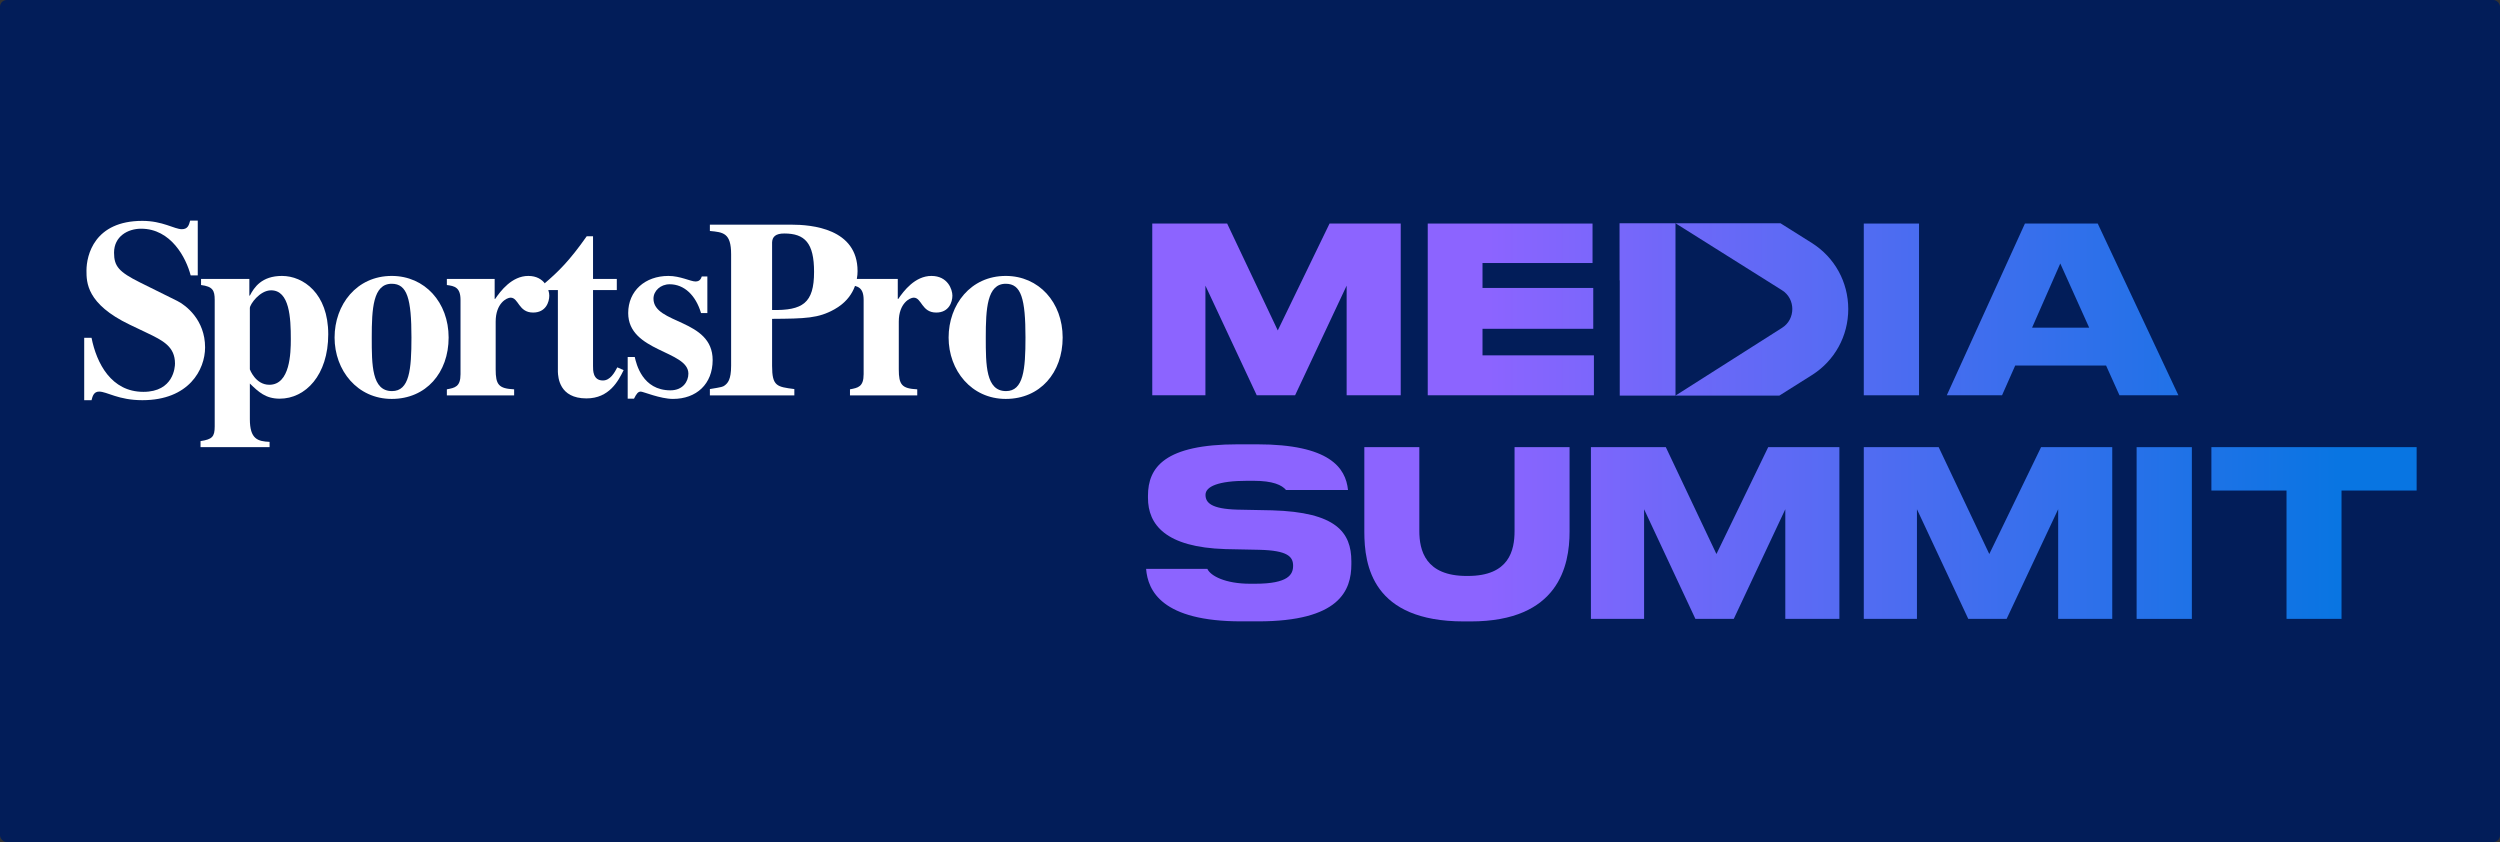 <svg width="2969" height="1000" viewBox="0 0 2969 1000" fill="none" xmlns="http://www.w3.org/2000/svg">
<rect x="0" y="0" width="2969" height="1000" fill="#333333" stroke="none"/>
<rect width="2969" height="1000" rx="8" fill="#021D59"/>
<g clip-path="url(#clip0_682_2)">
<path d="M226.44 327.095C221.033 306.096 203.015 271.606 167.574 271.606C151.954 271.606 135.441 280.599 135.441 300.096C135.441 316.295 141.145 322.895 166.373 335.489L210.529 357.385C220.736 362.482 243.56 379.882 243.56 412.572C243.56 438.965 224.347 475.261 169.073 475.261C140.545 475.261 127.03 465.055 117.714 465.055C111.409 465.055 109.91 470.455 108.708 475.261H100V401.172H108.708C114.716 431.462 132.14 465.358 170.275 465.358C206.317 465.358 207.815 435.662 207.815 431.771C207.815 411.668 193.706 404.469 174.183 395.178L154.06 385.572C102.7 360.985 102.7 335.192 102.7 321.392C102.7 303.096 112.022 262.303 169.073 262.303C193.105 262.303 207.215 272.199 215.929 272.199C222.836 272.199 224.347 267.703 225.84 261.993H234.858V327.089H226.44V327.095Z" fill="white"/>
<path d="M296.728 438.662C296.728 438.662 303.33 456.958 319.856 456.958C344.482 456.958 345.38 419.468 345.38 402.669C345.38 377.475 343.881 344.786 321.955 344.786C308.434 344.786 296.728 361.585 296.728 365.785V438.662ZM320.153 531.048H238.159V523.848C251.971 521.751 254.982 518.751 254.982 506.448V356.185C254.982 344.792 252.578 340.295 238.76 338.495V331.295H296.127V351.095H296.728C301.832 341.198 310.837 327.695 334.869 327.695C360.097 327.695 389.827 348.398 389.827 396.978C389.827 445.558 362.797 473.467 332.163 473.467C315.34 473.467 306.935 465.358 296.728 455.461V497.758C296.728 521.46 306.037 524.151 320.153 524.757V531.054V531.048Z" fill="white"/>
<path d="M465.516 464.462C486.24 464.462 488.643 438.965 488.643 400.876C488.643 354.683 483.54 336.999 465.218 336.999C442.995 336.999 441.49 366.689 441.49 400.876C441.49 433.269 441.49 464.462 465.516 464.462ZM465.218 327.689C504.561 327.689 532.793 359.186 532.793 400.869C532.793 442.553 506.06 473.758 465.218 473.758C424.376 473.758 397.347 439.869 397.347 400.869C397.347 361.87 423.472 327.689 465.218 327.689Z" fill="white"/>
<path d="M610.586 469.558H530.692V462.365C540.312 460.565 546.914 459.365 546.914 444.365V356.185C546.914 341.186 539.711 339.682 530.692 338.495V331.295H587.459V354.992H588.059C594.365 345.695 607.886 327.695 627.402 327.695C646.919 327.695 652.333 343.895 652.333 351.095C652.333 358.888 648.127 371.191 633.107 371.191C615.684 371.191 615.994 353.489 606.374 353.489C601.872 353.489 588.66 360.088 588.66 381.985V438.674C588.66 456.971 592.265 461.468 610.586 462.371V469.564V469.558Z" fill="white"/>
<path d="M732.517 344.488H704.286V434.765C704.286 439.565 703.989 451.855 716.005 451.855C724.713 451.855 729.817 442.565 733.118 436.255L740.625 439.558C734.32 452.449 723.512 473.145 696.482 473.145C664.045 473.145 662.843 447.952 662.54 441.655V344.482H646.919V336.385C662.843 322.883 676.358 309.689 696.779 280.593H704.286V331.282H732.517V344.488Z" fill="white"/>
<path d="M832.535 371.779C826.23 350.482 812.412 337.592 795.298 337.592C784.477 337.592 776.073 345.386 776.073 354.682C776.073 385.275 846.347 378.379 846.347 427.571C846.347 456.061 827.122 473.752 799.2 473.752C784.18 473.752 763.759 465.055 761.059 465.055C757.758 465.055 755.955 467.468 752.951 473.461H745.444V423.972H753.849C755.652 432.062 762.868 463.558 796.203 463.558C811.223 463.558 817.528 452.765 817.528 443.759C817.528 416.165 746.051 417.965 746.051 371.779C746.051 345.386 766.175 327.695 793.806 327.695C807.928 327.695 820.235 334.289 825.939 334.289C831.346 334.289 832.548 330.695 833.446 328.295H840.055V371.779H832.548H832.535Z" fill="white"/>
<path d="M916.933 368.179C953.272 368.779 966.78 360.082 966.78 322.883C966.78 288.696 955.972 277.29 931.346 277.29C921.138 277.29 917.224 281.193 916.933 287.799V368.179ZM843.047 462.055C857.757 459.655 858.358 459.358 860.47 457.861C864.075 455.158 868.274 451.261 868.274 434.462V301.896C868.274 276.702 858.965 275.799 843.047 274.302V266.806H939.751C963.783 266.806 1018.44 271.302 1018.44 321.992C1018.44 332.489 1015.14 353.785 991.11 367.275C971.897 378.069 956.573 378.372 916.933 378.669V434.462C916.933 458.758 922.637 459.358 943.362 462.055V469.552H843.053V462.055H843.047Z" fill="white"/>
<path d="M1089.32 469.558H1009.43V462.365C1019.05 460.565 1025.65 459.365 1025.65 444.365V356.185C1025.65 341.186 1018.45 339.682 1009.43 338.495V331.295H1066.2V354.992H1066.8C1073.1 345.695 1086.62 327.695 1106.14 327.695C1125.66 327.695 1131.07 343.895 1131.07 351.095C1131.07 358.888 1126.87 371.191 1111.85 371.191C1094.42 371.191 1094.73 353.489 1085.11 353.489C1080.61 353.489 1067.4 360.088 1067.4 381.985V438.674C1067.4 456.971 1071 461.468 1089.32 462.371V469.564V469.558Z" fill="white"/>
<path d="M1194.74 464.462C1215.46 464.462 1217.86 438.965 1217.86 400.876C1217.86 354.683 1212.76 336.999 1194.44 336.999C1172.21 336.999 1170.71 366.689 1170.71 400.876C1170.71 433.269 1170.71 464.462 1194.74 464.462ZM1194.44 327.689C1233.78 327.689 1262.01 359.186 1262.01 400.869C1262.01 442.553 1235.28 473.758 1194.44 473.758C1153.6 473.758 1126.57 439.869 1126.57 400.869C1126.57 361.87 1152.69 327.689 1194.44 327.689Z" fill="white"/>
<path d="M1457.37 265.492L1517.48 392.412L1578.97 265.492H1663.5V469.444H1599.27V339.221L1538.06 469.432H1492.5L1431.56 339.221V469.432H1368.43V265.492H1457.37Z" fill="url(#paint0_linear_682_2)"/>
<path d="M1891.28 312.367H1760.62V341.969H1892.14V390.486H1760.62V422.014H1892.93V469.432H1695.58V265.492H1891.29V312.367H1891.28Z" fill="url(#paint1_linear_682_2)"/>
<path d="M2213.43 265.492H2279.04V469.444H2213.43V265.492Z" fill="url(#paint2_linear_682_2)"/>
<path d="M2393.27 434.077L2377.63 469.438H2312.02L2404.8 265.492H2491.27L2587.07 469.444H2517.08L2501.16 434.077H2393.28H2393.27ZM2413.3 389.115H2481.1L2446.79 312.917L2413.3 389.115Z" fill="url(#paint3_linear_682_2)"/>
<path d="M2151.73 288.551L2114.51 265.146H1989.81L2116.35 344.698C2132.62 354.923 2132.63 379.093 2116.37 389.343L1989.83 469.78L1989.81 266.63V265.152H1923.38V266.668L1923.41 332.976H1923.61V469.786H2113.22L2151.83 445.452C2178.88 428.406 2195.02 399.069 2194.99 366.979C2194.97 334.89 2178.8 305.572 2151.73 288.564V288.551Z" fill="url(#paint4_linear_682_2)"/>
<path d="M1604.88 666.658V669.949C1604.88 701.47 1590.6 737.93 1493.97 737.93H1474.23C1379.89 737.93 1363.17 701.634 1361.11 675.557H1433.85C1437.52 683.95 1455.38 693.247 1484.49 693.247H1490.67C1530.47 693.247 1535.69 681.999 1535.69 671.856C1535.69 661.163 1529.38 653.755 1495.61 652.94L1455.28 652.113C1383.92 649.922 1363.33 622.783 1363.33 591.262V588.798C1363.33 555.085 1383.09 527.669 1470.11 527.669H1492.87C1578.91 527.669 1598.17 555.445 1600.9 581.952H1527.31C1522.4 576.072 1511.9 570.982 1488.47 570.982H1481.46C1446.6 570.982 1431.66 577.834 1431.66 587.693C1431.66 597.015 1438.53 604.423 1469.54 605.244L1510.7 606.059C1586.74 608.257 1604.86 632.111 1604.88 666.664V666.658Z" fill="url(#paint5_linear_682_2)"/>
<path d="M1620.27 631.367V531.042H1685.59V630.552C1685.59 653.585 1692.72 684.001 1741.86 684.001H1743.24C1792.37 684.001 1798.69 653.572 1798.69 630.552V531.042H1864.02V631.367C1864.02 671.938 1851.12 738 1746.53 738H1738.57C1629.88 738 1620.27 671.667 1620.27 631.367Z" fill="url(#paint6_linear_682_2)"/>
<path d="M1978.33 531.048L2038.44 657.968L2099.92 531.048H2184.46V735H2120.23V604.777L2059.02 734.987H2013.46L1952.52 604.777V734.987H1889.38V531.048H1978.33Z" fill="url(#paint7_linear_682_2)"/>
<path d="M2302.37 531.048L2362.49 657.968L2423.97 531.048H2508.51V735H2444.28V604.777L2383.07 734.987H2337.51L2276.57 604.777V734.987H2213.44V531.048H2302.39H2302.37Z" fill="url(#paint8_linear_682_2)"/>
<path d="M2537.44 531.048H2603.05V735H2537.44V531.048Z" fill="url(#paint9_linear_682_2)"/>
<path d="M2626.25 582.577V531.048H2870V582.577H2780.8V734.994H2715.47V582.577H2626.26H2626.25Z" fill="url(#paint10_linear_682_2)"/>
</g>
<defs>
<linearGradient id="paint0_linear_682_2" x1="1396.95" y1="367.471" x2="2770.72" y2="367.471" gradientUnits="userSpaceOnUse">
<stop offset="0.27" stop-color="#8C64FF"/>
<stop offset="1" stop-color="#0875E2"/>
</linearGradient>
<linearGradient id="paint1_linear_682_2" x1="1396.95" y1="367.465" x2="2770.72" y2="367.465" gradientUnits="userSpaceOnUse">
<stop offset="0.27" stop-color="#8C64FF"/>
<stop offset="1" stop-color="#0875E2"/>
</linearGradient>
<linearGradient id="paint2_linear_682_2" x1="1396.95" y1="262" x2="2770.72" y2="262" gradientUnits="userSpaceOnUse">
<stop offset="0.27" stop-color="#8C64FF"/>
<stop offset="1" stop-color="#0875E2"/>
</linearGradient>
<linearGradient id="paint3_linear_682_2" x1="1396.95" y1="262" x2="2770.72" y2="262" gradientUnits="userSpaceOnUse">
<stop offset="0.27" stop-color="#8C64FF"/>
<stop offset="1" stop-color="#0875E2"/>
</linearGradient>
<linearGradient id="paint4_linear_682_2" x1="1396.95" y1="367.466" x2="2770.72" y2="367.466" gradientUnits="userSpaceOnUse">
<stop offset="0.27" stop-color="#8C64FF"/>
<stop offset="1" stop-color="#0875E2"/>
</linearGradient>
<linearGradient id="paint5_linear_682_2" x1="1396.95" y1="632.787" x2="2770.72" y2="632.787" gradientUnits="userSpaceOnUse">
<stop offset="0.27" stop-color="#8C64FF"/>
<stop offset="1" stop-color="#0875E2"/>
</linearGradient>
<linearGradient id="paint6_linear_682_2" x1="1396.95" y1="634.524" x2="2770.72" y2="634.524" gradientUnits="userSpaceOnUse">
<stop offset="0.27" stop-color="#8C64FF"/>
<stop offset="1" stop-color="#0875E2"/>
</linearGradient>
<linearGradient id="paint7_linear_682_2" x1="1396.95" y1="633.021" x2="2770.72" y2="633.021" gradientUnits="userSpaceOnUse">
<stop offset="0.27" stop-color="#8C64FF"/>
<stop offset="1" stop-color="#0875E2"/>
</linearGradient>
<linearGradient id="paint8_linear_682_2" x1="1396.95" y1="633.021" x2="2770.72" y2="633.021" gradientUnits="userSpaceOnUse">
<stop offset="0.27" stop-color="#8C64FF"/>
<stop offset="1" stop-color="#0875E2"/>
</linearGradient>
<linearGradient id="paint9_linear_682_2" x1="1396.95" y1="633.021" x2="2770.72" y2="633.021" gradientUnits="userSpaceOnUse">
<stop offset="0.27" stop-color="#8C64FF"/>
<stop offset="1" stop-color="#0875E2"/>
</linearGradient>
<linearGradient id="paint10_linear_682_2" x1="1409.57" y1="633.021" x2="2783.33" y2="633.021" gradientUnits="userSpaceOnUse">
<stop offset="0.27" stop-color="#8C64FF"/>
<stop offset="1" stop-color="#0875E2"/>
</linearGradient>
<clipPath id="clip0_682_2">
<rect width="2770" height="476" fill="white" transform="translate(100 262)"/>
</clipPath>
</defs>
</svg>
